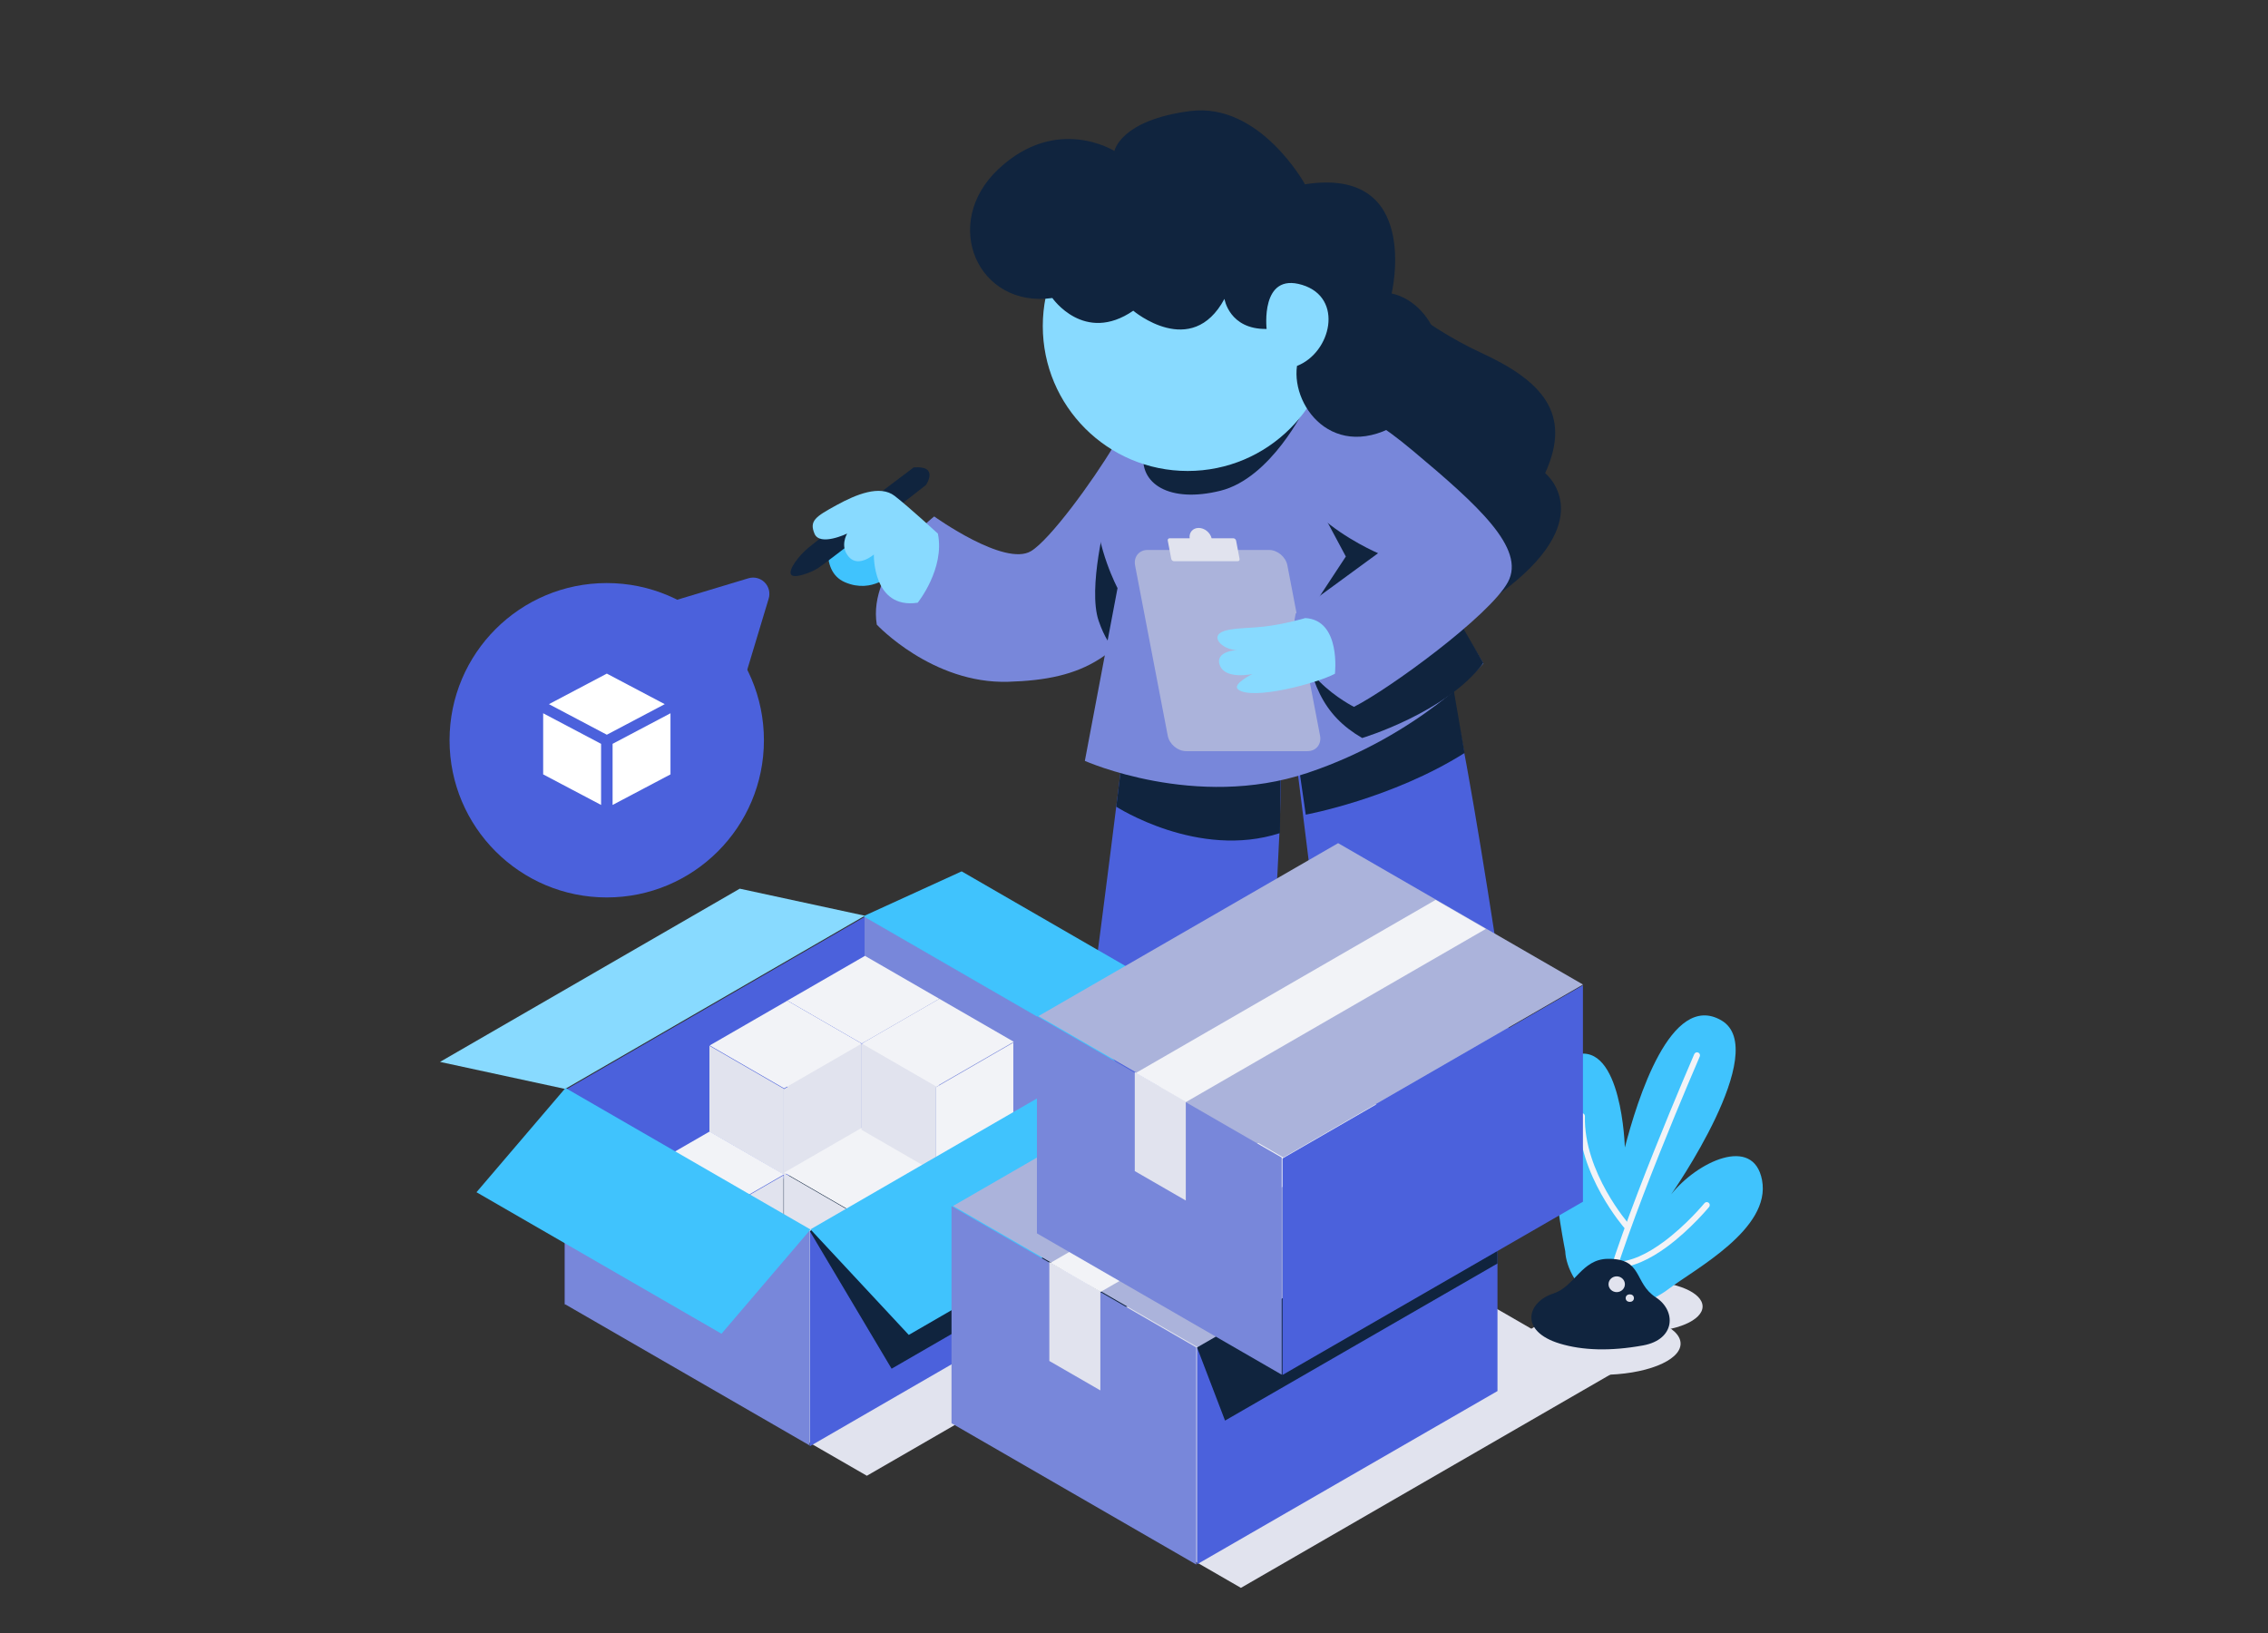 <svg xmlns="http://www.w3.org/2000/svg" fill-rule="evenodd" stroke-linejoin="round" stroke-miterlimit="2" clip-rule="evenodd" viewBox="0 0 3000 2160" id="product-inspection"><rect x="0" y="0" width="3000" height="2160" fill="#333333" stroke="none"/><g transform="matrix(2 0 0 2 -6400 0)"><rect width="1500" height="1080" x="3200" fill="none"></rect><g transform="translate(-424.34 -52.547) scale(1.089)"><rect width="205.743" height="282.523" x="1513.87" y="2478.92" fill="#e1e3ee" transform="matrix(1.091 -.63 .624 .36 707.007 972.194)"></rect><rect width="205.743" height="282.523" x="1513.87" y="2478.92" fill="#e1e3ee" transform="matrix(1.091 -.63 .484 .279 866.434 1127.79)"></rect><g transform="matrix(-1.692 0 0 1.692 5794.74 -663.998)"><ellipse cx="877.721" cy="889.003" fill="#e1e3ee" rx="21.115" ry="9.004" transform="translate(-9.924 .883)"></ellipse><ellipse cx="877.721" cy="889.003" fill="#e1e3ee" rx="21.115" ry="9.004" transform="matrix(1.349 0 0 1.244 -300.985 -202.693)"></ellipse><g transform="rotate(-27.086 873.229 862.189)"><path fill="#40c3fd" d="M838.433,898.119C833.162,887.161 815.313,861.946 826.27,847.845C836.404,834.805 850.049,852.676 852.971,867.264C852.971,867.264 844.283,804.651 865.345,803.464C886.407,802.277 879.17,842.957 875.433,859.855C875.433,859.855 893.722,826.362 906.47,838.374C919.218,850.386 877.53,902.745 877.53,902.745C874.744,907.718 867.016,913.537 857.893,913.593C850.348,913.639 842.025,905.587 838.433,898.119Z" transform="translate(12.374 -23.201)"></path><path fill="#f2f3f7" d="M878.738,795.336C878.775,794.743 879.287,794.293 879.879,794.331C880.471,794.368 880.921,794.879 880.884,795.471C880.884,795.471 876.527,864.212 869.915,890.957C869.773,891.533 869.19,891.885 868.614,891.743C868.038,891.6 867.686,891.017 867.828,890.441C874.413,863.803 878.738,795.336 878.738,795.336Z"></path><path fill="#f2f3f7" d="M851.167 841.899C851.041 841.32 851.409 840.747 851.989 840.621 852.569 840.495 853.142 840.863 853.268 841.443 853.268 841.443 855.421 851.349 860.07 860.615 863.096 866.647 867.16 872.44 872.452 874.865 872.992 875.113 873.229 875.751 872.982 876.291 872.735 876.83 872.096 877.067 871.557 876.82 865.866 874.212 861.402 868.065 858.148 861.579 853.376 852.068 851.167 841.899 851.167 841.899zM874.738 862.478C874.186 862.696 873.561 862.426 873.342 861.875 873.123 861.323 873.393 860.698 873.945 860.479 873.945 860.479 896.89 851.407 905.683 833.186 905.941 832.651 906.584 832.427 907.119 832.685 907.653 832.943 907.878 833.586 907.62 834.12 898.498 853.021 874.738 862.478 874.738 862.478z"></path></g><g transform="matrix(-1 0 0 1 1779.75 8.42)"><path fill="#10243e" d="M890.496,864.055C903.226,863.912 899.717,872.701 907.727,877.88C915.065,882.625 914.901,892.996 903.139,895.137C891.378,897.278 881.4,896.939 873.266,894.478C858.592,890.037 861.515,879.578 870.899,876.523C878.665,873.996 881.049,864.16 890.496,864.055Z" transform="translate(8.56 .309)"></path><ellipse cx="901.391" cy="872.661" fill="#e1e3ee" rx="1.934" ry="1.863" transform="translate(-466.967 -452.088) scale(1.519)"></ellipse><ellipse cx="906.34" cy="878.462" fill="#e1e3ee" rx="1.007" ry="1.354" transform="matrix(1.469 0 0 1 -424.468 0)"></ellipse></g></g><g transform="translate(-335.967 -542.672) scale(1.555)"><path fill="#10243e" d="M2900.74,502.321C2900.74,502.321 2911.43,528.521 2928.25,548.367C2945.07,568.213 2950.95,584.99 2931.2,601.761C2931.2,601.761 2943.07,625.671 2899.66,635.954C2856.25,646.238 2828.74,627.937 2819.37,612.743C2819.37,612.743 2780.56,582.941 2774.3,559.789C2768.04,536.636 2778.39,534.735 2785.95,514.397C2793.5,494.059 2900.74,502.321 2900.74,502.321Z" transform="rotate(-25.029 2862.249 518.83)"></path><path fill="#10243e" d="M2813.68,851.173C2813.68,851.173 2819.68,874.116 2813.68,880.608C2807.68,887.101 2793,893.081 2777.34,894.178C2763.64,895.138 2758.72,883.725 2770.8,874.184C2782.88,864.644 2790.94,861.134 2790.42,847.424L2813.68,851.173Z"></path><path fill="#4b61dc" d="M2796.27,662.985C2796.27,662.985 2777.96,813.385 2770.8,850.875C2770.8,850.875 2815.06,871.308 2843.47,853.172C2843.47,853.172 2858.61,722.795 2856.32,669.592L2796.27,662.985Z"></path><path fill="#10243e" d="M2795.29,671.015L2792.3,695.071C2792.3,695.071 2824.27,715.748 2856.23,705.385L2856.56,677.757L2795.29,671.015Z"></path><g transform="matrix(.969 -.246 .246 .969 -11.637 710.359)"><path fill="#10243e" d="M2813.68,851.173C2813.68,851.173 2819.68,874.116 2813.68,880.608C2807.68,887.101 2793,893.081 2777.34,894.178C2763.64,895.138 2758.72,883.725 2770.8,874.184C2782.88,864.644 2790.94,861.134 2790.42,847.424L2813.68,851.173Z"></path><path fill="#4b61dc" d="M2796.27,662.985C2796.27,662.985 2777.96,813.385 2770.8,850.875C2770.8,850.875 2815.06,871.308 2843.47,853.172C2843.47,853.172 2859.78,710.495 2860.73,655.47L2796.27,662.985Z"></path><path fill="#10243e" d="M2795.29,671.015L2791.42,707.789C2791.42,707.789 2825.51,710.07 2857.47,699.707L2859.97,667.699L2795.29,671.015Z" transform="translate(1.776 -11.248)"></path></g><path fill="#7887da" d="M2786.68,565.085C2778.28,579.094 2761.73,601.718 2754.35,606.173C2744.05,612.385 2716.54,592.63 2716.54,592.63C2716.54,592.63 2690.47,612.89 2694.11,634.889C2694.11,634.889 2715.74,658.064 2745.42,657.2C2775.11,656.335 2790.36,647.838 2807.12,616.563C2823.87,585.289 2821.39,571.917 2821.39,571.917L2786.68,565.085Z" transform="translate(4.667 -10.915)"></path><path fill="#40c3fd" d="M2687.88,570.959C2687.88,570.959 2675.85,583.659 2683.61,592.463C2691.37,601.266 2701.76,597.252 2701.76,597.252L2704.06,577.14L2687.88,570.959Z" transform="rotate(-25.5 2718.079 593.794)"></path><path fill="#10243e" d="M2702.31,562.67C2702.31,562.67 2681.77,601.212 2678.26,608.693C2676.39,612.68 2674.73,619.656 2676.69,620.869C2678.41,621.932 2683.45,616.839 2685.18,614.039C2687.69,609.986 2709.56,566.856 2709.56,566.856C2709.56,566.856 2711.12,557.621 2702.31,562.67Z" transform="rotate(25.061 2707.961 587.079)"></path><path fill="#88daff" d="M2705.77,611.871C2705.77,611.871 2721.11,604.506 2724.51,590.909C2724.51,590.909 2718.86,576.814 2715.61,570.346C2712.35,563.877 2702.25,563.349 2693.68,563.823C2684.23,564.346 2681.27,564.728 2681,570.195C2680.74,575.661 2692.53,575.63 2692.53,575.63C2692.53,575.63 2687.61,578.83 2689.23,584.235C2690.86,589.64 2698.42,587.504 2698.42,587.504C2698.42,587.504 2688.7,606.662 2705.77,611.871Z" transform="rotate(-25.5 2718.079 593.794)"></path><path fill="#10243e" d="M2776.96,576.541C2776.96,576.541 2770.81,600.021 2774.43,610.777C2778.05,621.533 2783.49,624.491 2786.34,621.413C2789.2,618.336 2786.34,602.466 2786.34,602.466L2776.96,576.541Z" transform="matrix(1.209 0 0 1.19 -568.854 -104.334)"></path><g><path fill="#7887da" d="M2868.77,530.171L2809.15,533.661C2809.15,533.661 2789.59,554.854 2789.99,572.75C2790.33,587.986 2797.86,602.076 2797.86,602.076L2786.14,664.039C2786.14,664.039 2825.85,681.784 2865.99,668.358C2906.13,654.933 2929.09,629.082 2929.09,629.082L2868.77,530.171Z" transform="translate(-254.067 -45.963) scale(1.089)"></path><path fill="#10243e" d="M4121.24,295.853C4121.24,295.853 4100.69,338.632 4069.82,346.281C4038.95,353.93 4020.24,342.082 4023.24,323.063C4026.24,304.044 4121.24,295.853 4121.24,295.853Z" transform="translate(216.078 349.022) scale(.643)"></path><path fill="#10243e" d="M2872.7,580.039L2881.97,597.365L2864.86,623.373C2867.63,646.447 2872.89,659.263 2888.35,668.246C2888.35,668.246 2921.19,658.393 2935.68,638.955L2894.46,567.833L2872.7,580.039Z"></path></g><g transform="translate(13.78 13.695)"><g transform="translate(-13.78 -13.695)"><path fill="#abb3db" d="M2857.76,601.726C2857.76,598.042 2855.05,595.051 2851.7,595.051L2804.33,595.051C2800.99,595.051 2798.27,598.042 2798.27,601.726L2798.27,675.017C2798.27,678.701 2800.99,681.692 2804.33,681.692L2851.7,681.692C2855.05,681.692 2857.76,678.701 2857.76,675.017L2857.76,601.726Z" transform="matrix(1 0 .174 .907 -103.315 55.085)"></path><path fill="#e1e3ee" d="M2820.97,590.241C2820.67,587.988 2822.2,586.201 2824.49,586.201C2826.77,586.201 2828.99,587.988 2829.55,590.241L2838.02,590.241C2838.52,590.241 2839.01,590.65 2839.11,591.154L2840.47,598.293C2840.57,598.797 2840.24,599.206 2839.73,599.206L2814.87,599.206C2814.37,599.206 2813.88,598.797 2813.79,598.293L2812.42,591.154C2812.32,590.65 2812.66,590.241 2813.16,590.241L2820.97,590.241Z"></path></g><path fill="#7887da" d="M2864.1,526.157C2864.1,526.157 2869.55,521.533 2894.59,542.535C2919.63,563.537 2938.59,580.518 2931.49,593.654C2924.39,606.79 2885,635.512 2871.36,642.381C2871.36,642.381 2843.42,628.585 2848.61,605.918L2880.78,582.379C2880.78,582.379 2868.04,576.933 2858.34,568.189C2848.63,559.444 2837.22,524.552 2864.1,526.157Z"></path><path fill="#88daff" d="M2863.93,629.466C2863.93,629.466 2866.39,608.486 2852.35,607.71C2852.35,607.71 2844.18,610.14 2836.29,611.03C2830.95,611.633 2826.7,611.519 2822.59,612.264C2813.34,613.942 2820.12,620.473 2825.87,620.157C2825.87,620.157 2816.77,620.555 2819.01,626.222C2821.24,631.889 2831.7,629.558 2831.7,629.558C2831.7,629.558 2823.51,633.572 2826.17,635.633C2831.68,639.891 2856.6,633.303 2863.93,629.466Z"></path></g><g transform="translate(14.204 13.392)"><circle cx="4130.62" cy="301.881" r="60.72" fill="#88daff" transform="translate(-1043.74 212.618) scale(.932)"></circle><path fill="#10243e" d="M2853.61,447.95C2853.61,447.95 2836,415.803 2808.71,419.358C2781.42,422.912 2779.19,434.954 2779.19,434.954C2779.19,434.954 2756.69,420.666 2733.93,441.966C2711.18,463.267 2725.87,496.44 2754.95,492.371C2754.95,492.371 2767.39,510.461 2786.55,497.326C2786.55,497.326 2809.3,516.596 2822.16,492.698C2822.16,492.698 2824,504.683 2838.63,504.449C2838.63,504.449 2836.06,482.219 2852.51,487.238C2868.96,492.258 2863.79,513.749 2850.49,518.883C2848.15,535.688 2866.76,558.632 2893.73,539.037C2916.46,522.52 2904.94,494.373 2887.46,490.59C2887.46,490.59 2899.27,440.854 2853.61,447.95Z" transform="translate(-1.805 -9.352)"></path></g></g><g transform="translate(2929.67 -383.214) scale(1.26)"><rect width="183.983" height="76.747" x="-569.548" y="1136.04" fill="#10243e" transform="matrix(.785 -.453 1.538 .888 -710.925 -399.168)"></rect><rect width="167.991" height="63.273" x="814.884" y="1165.91" fill="#88daff" transform="matrix(.86 -.497 .953 .206 -1283.58 1019.08)"></rect><rect width="167.991" height="63.273" x="814.884" y="1165.91" fill="#4b61dc" transform="matrix(.86 -.497 0 1.636 -112.257 -634.568)"></rect><rect width="135.14" height="90.61" x="679.744" y="457.128" fill="#7887da" transform="matrix(.873 .504 0 1.142 139.545 -80.55)"></rect><g transform="translate(448.842 471.234) scale(.4)"><rect width="183.983" height="76.747" x="-569.548" y="1136.04" fill="#f2f3f7" transform="matrix(.508 -.293 1.168 .674 -420.27 -48.875)"></rect><rect width="167.991" height="63.273" x="814.884" y="1165.91" fill="#e1e3ee" transform="matrix(.556 -.321 0 1.636 253.343 -709.371)"></rect><rect width="135.14" height="90.61" x="679.744" y="457.128" fill="#e1e3ee" transform="matrix(.663 .383 0 1.142 166.26 101.728)"></rect></g><g transform="translate(411.415 492.843) scale(.4)"><rect width="183.983" height="76.747" x="-569.548" y="1136.04" fill="#f2f3f7" transform="matrix(.508 -.293 1.168 .674 -420.27 -48.875)"></rect><rect width="167.991" height="63.273" x="814.884" y="1165.91" fill="#e1e3ee" transform="matrix(.556 -.321 0 1.636 253.343 -709.371)"></rect><rect width="135.14" height="90.61" x="679.744" y="457.128" fill="#e1e3ee" transform="matrix(.663 .383 0 1.142 166.26 101.728)"></rect></g><g transform="translate(373.987 555.896) scale(.4)"><rect width="183.983" height="76.747" x="-569.548" y="1136.04" fill="#f2f3f7" transform="matrix(.508 -.293 1.168 .674 -420.27 -48.875)"></rect><rect width="167.991" height="63.273" x="814.884" y="1165.91" fill="#e1e3ee" transform="matrix(.556 -.321 0 1.636 253.343 -709.371)"></rect><rect width="135.14" height="90.61" x="679.744" y="457.128" fill="#e1e3ee" transform="matrix(.663 .383 0 1.142 166.26 101.728)"></rect></g><g transform="translate(447.307 554.123) scale(.4)"><rect width="183.983" height="76.747" x="-569.548" y="1136.04" fill="#f2f3f7" transform="matrix(.508 -.293 1.168 .674 -420.27 -48.875)"></rect><rect width="167.991" height="63.273" x="814.884" y="1165.91" fill="#e1e3ee" transform="matrix(.556 -.321 0 1.636 253.343 -709.371)"></rect><rect width="135.14" height="90.61" x="679.744" y="457.128" fill="#e1e3ee" transform="matrix(.663 .383 0 1.142 166.26 101.728)"></rect></g><g transform="translate(484.734 491.956) scale(.4)"><rect width="183.983" height="76.747" x="-569.548" y="1136.04" fill="#f2f3f7" transform="matrix(.508 -.293 1.168 .674 -420.27 -48.875)"></rect><rect width="167.991" height="63.273" x="814.884" y="1165.91" fill="#f2f3f7" transform="matrix(.556 -.321 0 1.636 253.343 -709.371)"></rect><rect width="135.14" height="90.61" x="679.744" y="457.128" fill="#e1e3ee" transform="matrix(.663 .383 0 1.142 166.26 101.728)"></rect></g><g transform="translate(527.256 557.951) scale(.4)"><rect width="183.983" height="76.747" x="-569.548" y="1136.04" fill="#f2f3f7" transform="matrix(.508 -.293 1.168 .674 -420.27 -48.875)"></rect><rect width="167.991" height="63.273" x="814.884" y="1165.91" fill="#10243e" transform="matrix(.556 -.321 0 1.636 253.343 -709.371)"></rect><rect width="135.14" height="90.61" x="679.744" y="457.128" fill="#e1e3ee" transform="matrix(.663 .383 0 1.142 166.26 101.728)"></rect></g><rect width="167.991" height="63.273" x="814.884" y="1165.91" fill="#4b61dc" transform="matrix(.86 -.497 0 1.636 5.763 -566.43)"></rect><path fill="#10243e" d="M982.875,1165.91L814.884,1165.91L860.736,1237.94L982.875,1237.94L982.875,1165.91Z" transform="matrix(.86 -.497 0 1.237 5.763 -101.414)"></path><rect width="167.991" height="63.273" x="814.884" y="1165.91" fill="#40c3fd" transform="matrix(.86 -.497 .749 .804 -867.178 402.579)"></rect><rect width="135.14" height="90.61" x="679.744" y="457.128" fill="#7887da" transform="matrix(.873 .504 0 1.142 -4.954 2.877)"></rect><rect width="167.991" height="63.273" x="814.884" y="1165.91" fill="#40c3fd" transform="matrix(-.703 -.406 -.678 .794 2070.26 340.154)"></rect><rect width="167.991" height="63.273" x="814.884" y="1165.91" fill="#40c3fd" transform="matrix(-.703 -.406 -.749 .342 2343.99 762.73)"></rect></g><g transform="translate(3164.55 -312.581) scale(1.26)"><rect width="183.983" height="76.747" x="-569.548" y="1136.04" fill="#abb3db" transform="matrix(.785 -.453 1.538 .888 -710.925 -399.168)"></rect><rect width="167.991" height="63.273" x="814.884" y="1165.91" fill="#4b61dc" transform="matrix(.862 -.497 0 1.649 4.384 -581.579)"></rect><path fill="#10243e" d="M982.875,1165.91L814.884,1165.91L830.531,1229.18L982.875,1229.18L982.875,1165.91Z" transform="matrix(.862 -.497 0 .68 4.384 548.016)"></path><rect width="135.14" height="90.61" x="679.744" y="457.128" fill="#7887da" transform="matrix(.873 .504 0 1.155 -4.954 -2.86)"></rect><rect width="135.14" height="90.61" x="679.744" y="457.128" fill="#e1e3ee" transform="matrix(.182 .105 0 .527 511.9 582.319)"></rect><rect width="27.95" height="28.186" x="-527.846" y="1088.9" fill="#f2f3f7" transform="matrix(5.17 -2.985 .859 .496 2429.72 -1220.64)"></rect></g><g transform="translate(3216.43 -427.903) scale(1.26)"><rect width="183.983" height="76.747" x="-569.548" y="1136.04" fill="#abb3db" transform="matrix(.785 -.453 1.538 .888 -710.925 -399.168)"></rect><rect width="167.991" height="63.273" x="814.884" y="1165.91" fill="#4b61dc" transform="matrix(.862 -.497 0 1.649 4.396 -581.313)"></rect><rect width="135.14" height="90.61" x="679.744" y="457.128" fill="#7887da" transform="matrix(.873 .504 0 1.155 -4.954 -2.86)"></rect><rect width="135.14" height="90.61" x="679.744" y="457.128" fill="#e1e3ee" transform="matrix(.182 .105 0 .527 511.9 582.319)"></rect><rect width="27.95" height="28.186" x="-527.846" y="1088.9" fill="#f2f3f7" transform="matrix(5.17 -2.985 .859 .496 2429.72 -1220.64)"></rect></g><g transform="matrix(1.304 0 0 -1.304 925.052 835.4)"><circle cx="2144.31" cy="280.09" r="73.208" fill="#4b61dc" transform="translate(-18.874 -21.204)"></circle><path fill="#fff" d="M1025.79,599.847L1050.19,585.757L1074.6,599.847L1050.19,613.937L1025.79,599.847ZM1047.77,618.138L1047.77,646.318L1023.36,632.228L1023.36,604.047L1047.77,618.138ZM1077.02,604.047L1077.02,632.228L1052.62,646.318L1052.62,618.138L1077.02,604.047Z" transform="matrix(1.105 0 0 -1.01 965.018 881.537)"></path><path fill="#4b61dc" d="M2121.8,306.453C2123.12,303.438 2125.69,301.556 2128.48,301.556C2131.27,301.556 2133.84,303.438 2135.16,306.453C2144.91,328.716 2161.89,367.49 2161.89,367.49L2095.06,367.49C2095.06,367.49 2112.05,328.716 2121.8,306.453Z" transform="rotate(135 2145.84 303.844) scale(1 .816)"></path></g></g></g></svg>